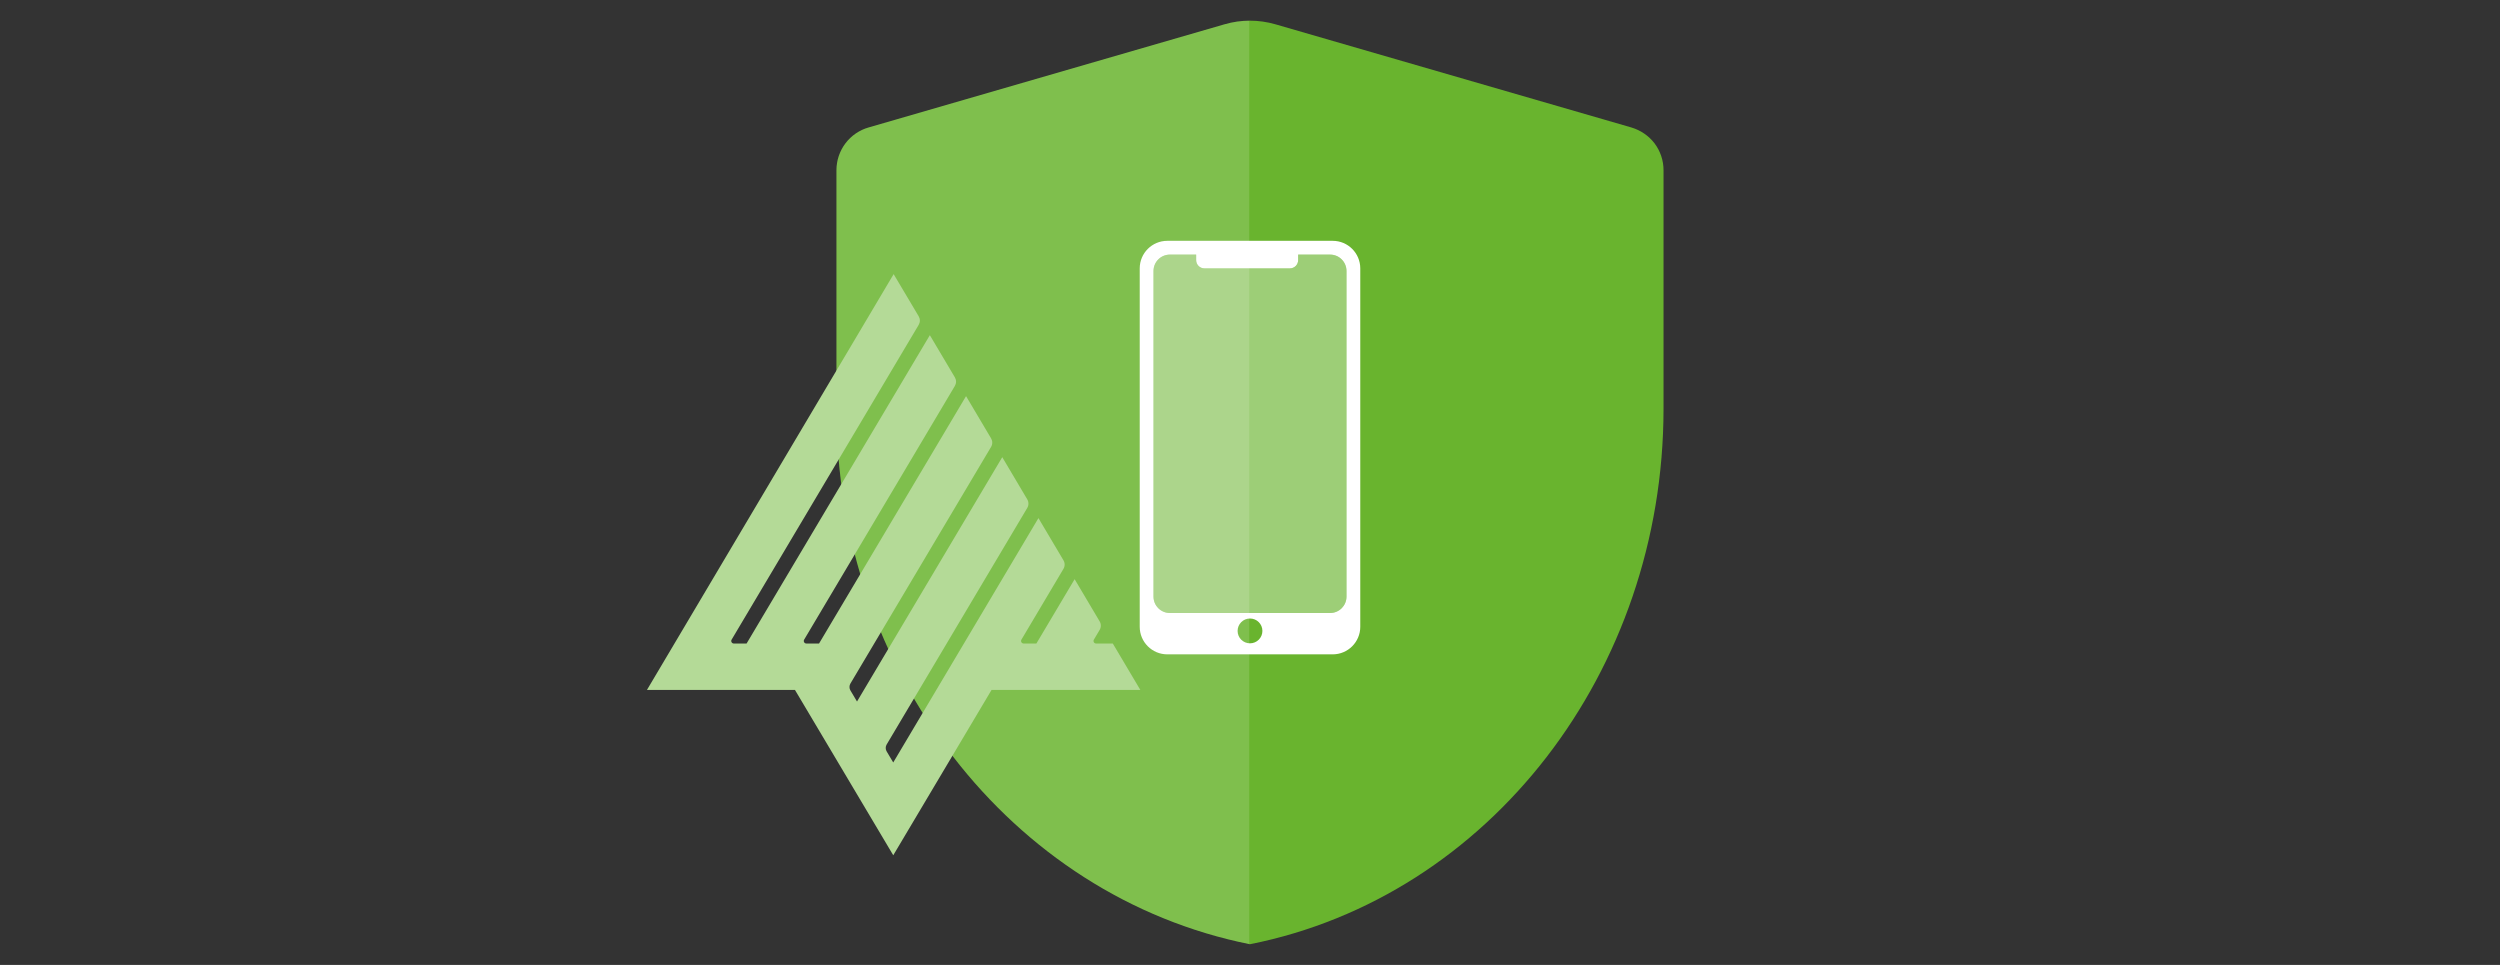 <svg width="228" height="88" viewBox="0 0 228 88" fill="none" xmlns="http://www.w3.org/2000/svg">
<rect x="0" y="0" width="228" height="88" fill="#333333" stroke="none"/>
<path d="M113.994 86.114C92.136 81.74 76.286 61.211 76.286 37.289V15.516C76.286 14.636 76.575 13.781 77.103 13.077C77.631 12.373 78.385 11.858 79.239 11.619L111.681 2.216C113.189 1.776 114.798 1.776 116.319 2.216L148.76 11.619C149.615 11.87 150.357 12.373 150.897 13.077C151.425 13.781 151.714 14.636 151.714 15.516V37.289C151.702 61.224 135.852 81.765 113.994 86.114Z" fill="#69B42E"/>
<path d="M113.931 86.101C92.106 81.699 76.286 61.188 76.286 37.288V15.516C76.286 14.636 76.575 13.781 77.103 13.077C77.631 12.373 78.385 11.857 79.24 11.618L111.681 2.216C112.415 2.002 113.172 1.893 113.931 1.887V86.101Z" fill="white" fill-opacity="0.15"/>
<path fill-rule="evenodd" clip-rule="evenodd" d="M103.943 24.477C103.943 23.088 105.069 21.963 106.457 21.963H121.543C122.931 21.963 124.057 23.088 124.057 24.477V57.163C124.057 58.551 122.931 59.677 121.543 59.677H106.457C105.069 59.677 103.943 58.551 103.943 57.163V24.477ZM115.131 57.54C115.131 58.165 114.625 58.671 114 58.671C113.375 58.671 112.869 58.165 112.869 57.54C112.869 56.915 113.375 56.408 114 56.408C114.625 56.408 115.131 56.915 115.131 57.54ZM106.694 23.22H109.089V23.723C109.089 24.139 109.426 24.477 109.843 24.477H117.637C118.054 24.477 118.391 24.139 118.391 23.723V23.22H121.306C122.131 23.22 122.8 23.889 122.8 24.714V54.411C122.8 55.236 122.131 55.906 121.306 55.906H106.694C105.869 55.906 105.2 55.236 105.2 54.411V24.714C105.2 23.889 105.869 23.22 106.694 23.22Z" fill="white"/>
<path fill-rule="evenodd" clip-rule="evenodd" d="M109.089 23.22H106.694C105.869 23.22 105.2 23.889 105.2 24.714V54.411C105.2 55.236 105.869 55.906 106.694 55.906H121.306C122.131 55.906 122.8 55.236 122.8 54.411V24.714C122.8 23.889 122.131 23.22 121.306 23.22H118.391V23.723C118.391 24.139 118.054 24.477 117.637 24.477H109.843C109.426 24.477 109.089 24.139 109.089 23.723V23.22Z" fill="white" fill-opacity="0.35"/>
<path d="M101.488 58.69H99.969C99.927 58.691 99.885 58.68 99.848 58.659C99.812 58.638 99.781 58.609 99.76 58.573C99.739 58.537 99.728 58.496 99.728 58.455C99.728 58.414 99.739 58.373 99.76 58.337L100.287 57.45C100.358 57.331 100.395 57.196 100.395 57.059C100.395 56.921 100.358 56.786 100.287 56.667L98.006 52.821L94.518 58.689H93.362C93.319 58.689 93.277 58.678 93.24 58.658C93.204 58.637 93.173 58.607 93.152 58.571C93.131 58.536 93.12 58.495 93.12 58.454C93.12 58.412 93.131 58.372 93.153 58.336L96.987 51.88C97.058 51.761 97.095 51.626 97.095 51.488C97.095 51.351 97.058 51.216 96.987 51.097L94.706 47.251L81.463 69.538L80.862 68.526C80.805 68.431 80.775 68.323 80.775 68.213C80.775 68.103 80.805 67.995 80.862 67.9L93.686 46.323C93.757 46.204 93.794 46.069 93.794 45.932C93.794 45.794 93.757 45.659 93.686 45.54L91.406 41.694L78.159 63.979L77.558 62.967C77.501 62.872 77.472 62.764 77.472 62.654C77.472 62.543 77.501 62.435 77.558 62.34L90.386 40.759C90.457 40.64 90.494 40.505 90.494 40.367C90.494 40.23 90.457 40.095 90.386 39.976L88.104 36.127L74.696 58.69H73.546C73.504 58.691 73.462 58.68 73.425 58.659C73.388 58.638 73.358 58.609 73.337 58.573C73.315 58.537 73.304 58.496 73.304 58.455C73.305 58.414 73.316 58.373 73.337 58.337L87.084 35.197C87.154 35.078 87.192 34.943 87.192 34.805C87.192 34.668 87.154 34.533 87.084 34.414L84.802 30.567L68.088 58.69H66.931C66.889 58.691 66.847 58.68 66.81 58.659C66.773 58.638 66.743 58.609 66.722 58.573C66.7 58.537 66.689 58.496 66.689 58.455C66.689 58.414 66.701 58.373 66.722 58.337L83.784 29.628C83.854 29.509 83.892 29.374 83.892 29.236C83.892 29.099 83.854 28.964 83.784 28.845L81.5 25L59 62.924H72.502L81.465 78L90.428 62.924H104L101.488 58.69Z" fill="#B4DA97"/>
</svg>
